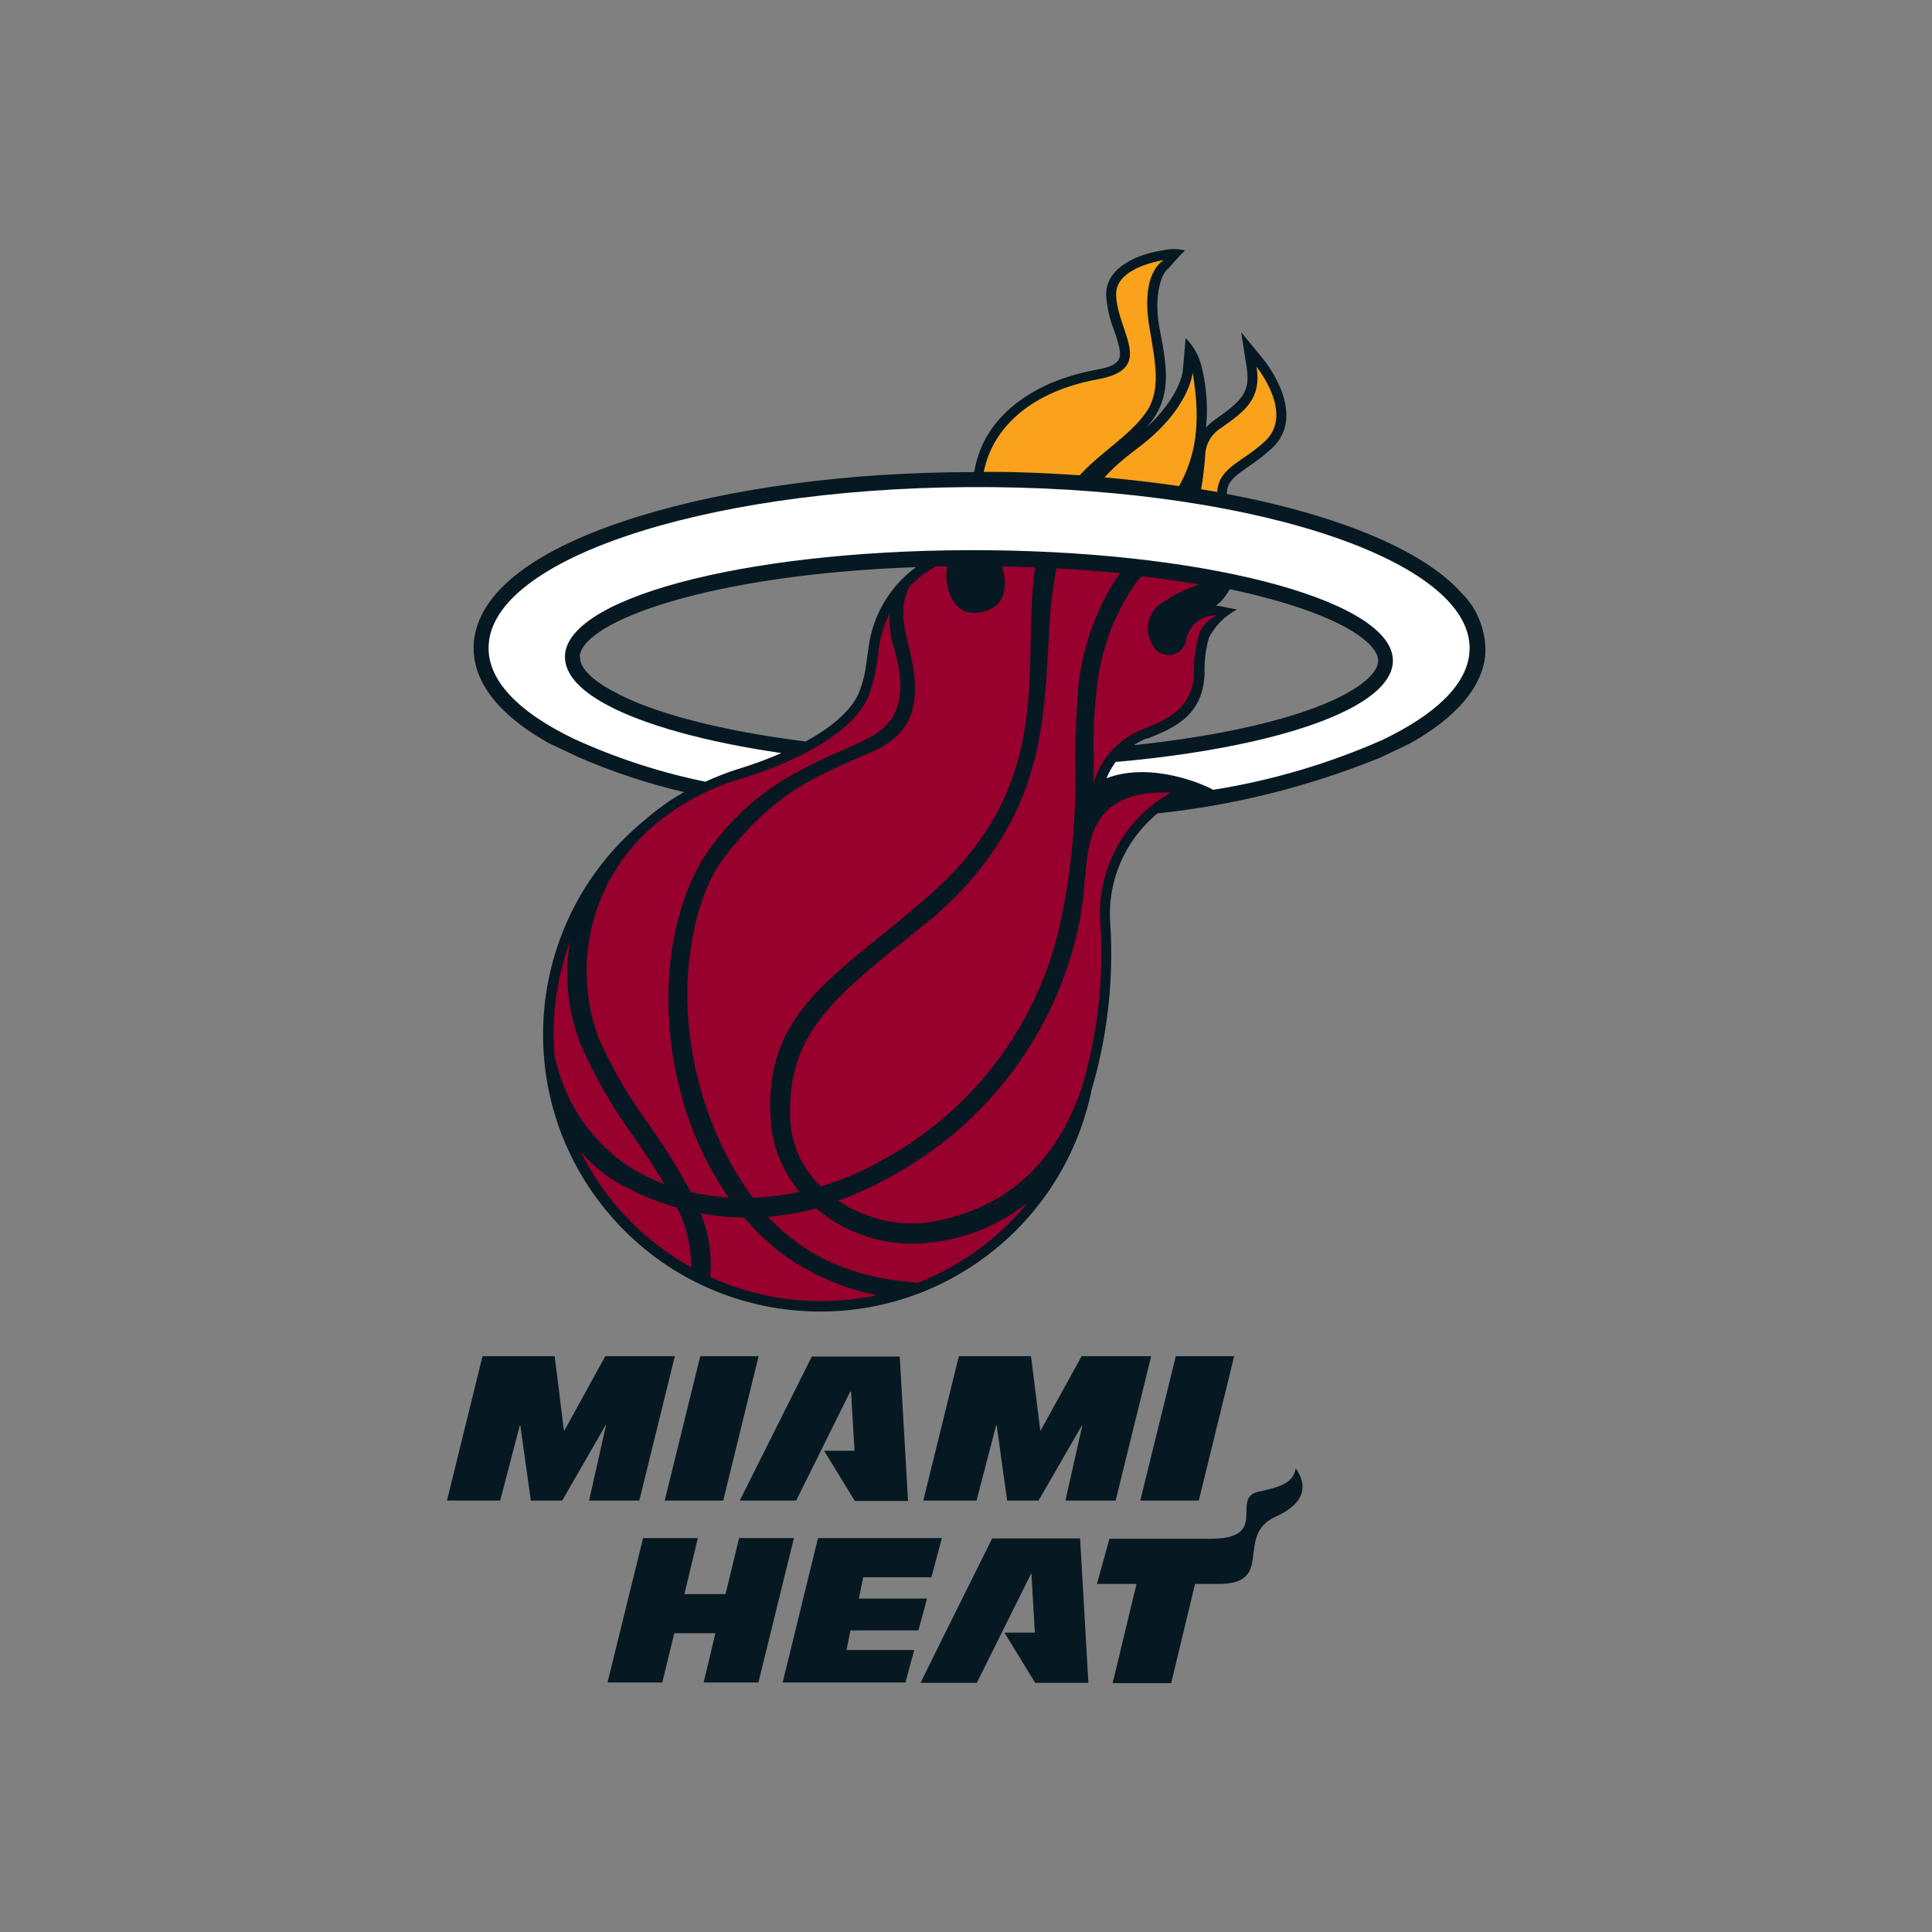 <?xml version="1.0" encoding="utf-8"?>
<!-- Generator: Adobe Illustrator 24.3.0, SVG Export Plug-In . SVG Version: 6.00 Build 0)  -->
<svg version="1.1" id="Layer_1" xmlns="http://www.w3.org/2000/svg" xmlns:xlink="http://www.w3.org/1999/xlink" x="0px" y="0px"
	 viewBox="0 0 200 200" style="enable-background:new 0 0 200 200;" xml:space="preserve">
<rect x="0" y="0" width="200" height="200" fill="#808080" stroke="none"/>
<style type="text/css">
	.st0{fill:#061922;}
	.st1{fill:#98002E;}
	.st2{fill:#FAA21B;}
	.st3{fill:#FFFFFF;}
</style>
<path class="st0" d="M151.22,61.3c-4-4.42-12.83-8.01-24.22-10.17c0-1.3,0.86-1.86,2.27-2.85c0.85-0.57,1.66-1.2,2.42-1.89
	c3.67-3.5-0.64-8.83-0.83-9.1l-2.37-2.89l0.57,3.69c0.39,2.54-0.55,3.43-3.3,5.36c-0.33,0.23-0.64,0.5-0.91,0.81
	c0.2-1.99,0.07-3.99-0.38-5.94c-0.23-1.26-0.83-2.42-1.73-3.33l-0.3,3.43c0,0-0.27,2.68-3.82,5.89c0.31-0.33,0.59-0.69,0.85-1.07
	c1.74-2.6,1.3-5.41,0.66-8.75L120,33.8c-0.6-3.47,0.34-5.64,0.94-5.99c0.58-0.72,1.73-1.89,1.73-1.89c-0.76-0.18-1.55-0.18-2.31,0
	c-2.22,0.3-5.95,1.62-5.85,4.67c0.09,1.28,0.38,2.53,0.86,3.72c0.4,1.2,0.78,2.33,0.44,2.91c-0.34,0.58-1.09,0.83-2.38,1.07
	c-5.2,0.95-9.23,3.39-11.28,6.89c-0.65,1.14-1.09,2.39-1.3,3.69c-13,0-25.25,1.65-34.78,4.6c-10.67,3.3-16.55,7.8-17.02,13
	c-0.23,2.73,1,6.68,7.8,10.48l0,0l1.95,0.92l0,0l1.03,0.49l0,0c3.55,1.54,7.22,2.76,10.98,3.64c-1.44,0.81-2.79,1.77-4.03,2.86
	c-12.28,10.01-14.12,28.07-4.11,40.35c10.01,12.28,28.07,14.12,40.35,4.11c5.13-4.18,8.65-10,9.98-16.48
	c1.64-5.56,2.3-11.37,1.94-17.16c-0.35-4.4,1.48-8.68,4.89-11.48c7.93-0.83,15.69-2.78,23.08-5.78l0,0l0.98-0.47l0,0l2.07-0.99l0,0
	c4.8-2.68,7.49-5.84,7.8-9.19C153.88,65.35,152.96,62.99,151.22,61.3z M141.91,66.86c0.82,0.9,0.77,1.47,0.75,1.66
	c-0.09,1.04-1.39,2.27-3.56,3.42l0,0c-4.56,2.4-12.4,4.21-21.72,5.2c0.41-0.28,0.84-0.51,1.3-0.7h0.16
	c2.68-1.09,5.72-2.33,5.86-6.76c-0.04-1.23,0.11-2.46,0.44-3.64c0.64-1.26,1.66-2.28,2.91-2.94l-1.88-0.38h-0.3
	c0.59-0.47,1.08-1.06,1.43-1.73C134.91,62.61,140.01,64.75,141.91,66.86L141.91,66.86z M60.01,67.95
	c0.31-3.65,13.51-8.49,34.81-9.24c-2.68,1.97-4.45,4.94-4.9,8.24l-0.22,1.59c-0.11,1-0.34,1.99-0.69,2.94
	c-0.82,2.16-3.13,3.9-5.6,5.28c-8.58-1.08-15.76-2.89-19.94-5.2l0,0c-2.26-1.2-3.52-2.52-3.42-3.6H60.01z"/>
<polygon class="st0" points="74.87,155.34 78.53,140.39 72.49,140.39 68.81,155.34 "/>
<path class="st0" d="M88.1,144.07l0.36,6.11h-3.15l3.18,5.2h5.51l-0.86-14.95h-9.1l-7.46,14.91h5.84l5.59-11.27L88.1,144.07z"/>
<polygon class="st0" points="74.06,169.07 72.84,174.17 78.51,174.17 82.19,159.22 76.51,159.22 75.11,165.02 70.85,165.02 
	72.24,159.22 66.57,159.22 62.89,174.17 68.56,174.17 69.8,169.07 "/>
<polygon class="st0" points="87.63,170.81 88.04,168.78 95.07,168.78 95.97,165.48 88.91,165.48 89.36,163.28 96.42,163.28 
	97.5,159.22 84.68,159.22 81.02,174.17 93.73,174.17 94.64,170.81 "/>
<polygon class="st0" points="124.1,155.34 127.76,140.39 121.72,140.39 118.04,155.34 "/>
<path class="st0" d="M134.13,152c0.81,1.12,1.68,3.3-2.05,4.99c-4.34,1.96,0,6.98-5.93,6.98h-2.44l-2.47,10.27h-6.06l2.47-10.27
	h-4.1l1.3-4.68h10.5c6.23,0,1.86-4.32,5.03-4.89C132.5,153.93,133.89,153.54,134.13,152z"/>
<polygon class="st0" points="58.38,148.1 57.42,140.39 49.95,140.39 46.27,155.34 51.78,155.34 53.82,147.52 53.86,147.52 
	54.95,155.34 58.2,155.34 62.7,147.52 62.74,147.52 60.98,155.34 66.18,155.34 69.86,140.39 62.66,140.39 58.42,148.1 "/>
<polygon class="st0" points="107.69,148.1 106.73,140.39 99.26,140.39 95.58,155.34 101.09,155.34 103.13,147.52 103.17,147.52 
	104.26,155.34 107.51,155.34 112.02,147.52 112.05,147.52 110.29,155.34 115.49,155.34 119.17,140.39 111.97,140.39 107.72,148.1 
	"/>
<path class="st0" d="M106.77,162.9l0.36,6.11h-3.15l3.18,5.2h5.51l-0.86-14.95h-9.1c0,0-7.45,14.95-7.41,14.95h5.82l5.6-11.27
	L106.77,162.9z"/>
<path class="st1" d="M57.38,109.1c0.87,4.55,3.45,8.59,7.2,11.31c1.31,0.9,2.72,1.63,4.21,2.18c-0.92-1.59-2-3.18-3.11-4.8
	c-2.17-2.97-4.02-6.17-5.51-9.53c-1.38-3.42-1.78-7.15-1.17-10.78l0,0c-1.12,3.06-1.69,6.29-1.69,9.54c0,0.69,0.03,1.37,0.08,2.03
	L57.38,109.1z"/>
<path class="st1" d="M62,107.54c1.45,3.21,3.24,6.26,5.33,9.1c1.53,2.17,2.92,4.43,4.19,6.76c1.28,0.3,2.59,0.5,3.9,0.57
	c-1.45-2.1-2.66-4.37-3.6-6.75c-3.98-9.89-3.41-22.1,1.53-29.2c2.46-3.49,5.73-6.34,9.53-8.28c3.38-1.85,5.49-2.39,7.63-3.68
	c2.14-1.29,3.59-3.72,2.05-8.94c-0.38-1.18-0.53-2.43-0.44-3.67c-0.58,1.14-0.97,2.36-1.14,3.63l0,0c-0.15,1.62-0.47,3.21-0.98,4.76
	c-2.05,5.41-12.1,8.41-13.4,8.81c-3.39,0.99-6.52,2.71-9.18,5.04C61.25,91.14,59.09,99.84,62,107.54z"/>
<path class="st1" d="M103.73,58.64c0.1,0.32,0.18,0.65,0.23,0.99c0.26,1.88-0.31,3.41-2.6,3.78s-3.2-1.69-3.38-3.38
	c-0.01-0.47,0.01-0.94,0.08-1.4h-1.2c-1,0.57-1.92,1.28-2.73,2.09c-0.47,1.03-1.04,2.44-0.16,5.76c1.55,5.85,0.9,9.39-3.81,11.4
	c-5.99,2.6-9.82,4.1-14.95,10.56c-2.52,3.09-3.82,8.19-4.04,13.32c-0.15,5.01,0.74,9.99,2.6,14.64c1.05,2.7,2.45,5.26,4.16,7.6
	c1.63-0.07,3.25-0.28,4.85-0.62c-1.79-2.1-2.84-4.73-3-7.49c-0.61-9.49,4.5-13.48,12.38-19.79l3.51-2.96
	c14.04-11.92,9.94-24.05,11.49-34.41C106.02,58.7,104.88,58.66,103.73,58.64z"/>
<path class="st1" d="M109.36,58.84c-0.41,2.15-0.66,4.32-0.75,6.5c-0.56,9.02-0.29,19.24-11.7,29.38l-3.41,2.76
	c-7.64,6.14-12.01,9.96-11.7,18.29c0.09,2.68,1.24,5.21,3.18,7.05c2.19-0.66,4.3-1.56,6.29-2.69c9.55-5.16,16.34-14.26,18.56-24.88
	c1.16-5.56,1.64-11.23,1.46-16.9c0-2.26,0.29-6.69,0.29-6.69c0.33-4.21,1.71-8.28,4.02-11.82c0.1-0.17,0.21-0.34,0.33-0.51
	C113.79,59.12,111.62,58.96,109.36,58.84z"/>
<path class="st1" d="M112.7,87.84L112.7,87.84c-0.31,1.62-0.39,3.43-0.58,5.2c-0.09,0.69-0.19,1.3-0.29,2.02l-0.12,0.55
	c-2.31,11.18-9.45,20.76-19.5,26.18c-1.74,0.99-3.56,1.82-5.45,2.5c2.67,1.8,5.89,2.61,9.1,2.29c9.37-1.4,13.94-7.53,16.15-14.07
	c1.62-5.48,2.27-11.2,1.9-16.9c-0.41-5.56,2.44-10.85,7.31-13.56C115.31,81.8,113.36,84.4,112.7,87.84z"/>
<path class="st1" d="M106.5,124.4c-2.84,2.3-6.28,3.76-9.91,4.2c-4.27,0.6-8.59-0.62-11.92-3.35l-0.18-0.16
	c-1.63,0.44-3.3,0.73-4.98,0.87c3.8,4.07,8.77,6.37,15.44,6.82h0.1c4.51-1.77,8.47-4.7,11.5-8.48L106.5,124.4z"/>
<path class="st1" d="M71.55,131.2c0.01-2.15-0.48-4.26-1.46-6.18c-2.36-0.67-4.62-1.66-6.72-2.92c-1.22-0.82-2.33-1.81-3.29-2.93
	l0,0C62.6,124.25,66.6,128.45,71.55,131.2z"/>
<path class="st1" d="M90.68,134.06c-3.52-0.72-6.85-2.18-9.75-4.3c-1.43-1.1-2.74-2.34-3.9-3.72c-1.51-0.02-3.02-0.16-4.51-0.44
	c0.87,2.08,1.21,4.35,0.99,6.59l0,0c3.6,1.65,7.52,2.5,11.48,2.5c1.94,0,3.87-0.2,5.76-0.6L90.68,134.06z"/>
<path class="st1" d="M122.8,66.2c-0.12,1-1.04,1.72-2.04,1.6c-0.55-0.07-1.05-0.38-1.34-0.86c-0.93-1.32-0.75-3.11,0.42-4.22
	c1.31-0.96,2.75-1.71,4.29-2.22l0,0c-1.86-0.31-3.9-0.6-5.94-0.85l-0.09,0.09l-0.55,0.65c-2.38,3.42-3.79,7.43-4.08,11.58l-0.1,0.88
	c-0.16,1.85-0.21,3.72-0.16,5.58v0.92c0,0.77,0,1.52-0.09,2.26l0,0c0-0.31,0-0.43,0-0.27c0.68-2.64,2.58-4.8,5.11-5.82
	c2.6-1.07,5.2-2.05,5.38-5.9c-0.03-1.36,0.15-2.71,0.53-4.02c0.34-0.85,1.01-1.53,1.86-1.88C124.45,63.6,123.07,64.67,122.8,66.2z"
	/>
<path class="st2" d="M126,50.93c0.19-2.6,2.6-3.04,4.98-5.28c3.03-2.87-0.9-7.67-0.9-7.67c0.49,3.22-1,4.46-3.73,6.36
	c-0.88,0.55-1.46,1.48-1.57,2.51c-0.08,1.27-0.22,2.54-0.44,3.8L126,50.93z"/>
<path class="st2" d="M117.68,46.46c-0.73,0.55-1.4,1.09-2.04,1.66c-0.64,0.57-0.9,0.86-1.3,1.3c2.6,0.23,5.2,0.53,7.72,0.9
	c1.59-2.9,2.35-6.17,1.4-11.76C123.46,38.53,123.24,42.32,117.68,46.46z"/>
<path class="st2" d="M102.84,48.85c3.03,0,6.02,0.16,8.92,0.35l0.29-0.29c1.95-2.09,4.97-3.9,6.58-6.21
	c1.61-2.31,0.96-5.2,0.38-8.68c-1.04-5.99,1.5-7.1,1.5-7.1s-5.07,0.69-4.97,3.61c0.13,3.9,4.17,7.63-1.92,8.74
	c-6.69,1.22-10.85,4.85-11.78,9.58H102.84z"/>
<path class="st3" d="M102.82,50.43c-28.04-0.29-51.44,6.96-52.22,16.16c-0.34,3.67,2.98,7.1,8.85,9.91
	c4.34,1.98,8.9,3.47,13.57,4.42c1.09-0.5,2.21-0.94,3.35-1.3c1.54-0.47,3.05-1.02,4.52-1.66c-7.8-1.14-14.21-2.9-18.12-5.02
	c-2.89-1.56-4.43-3.32-4.28-5.2c0.56-6.19,20.19-11.01,43.86-10.78s42.41,5.52,41.83,11.71c-0.16,1.68-1.72,3.26-4.39,4.67
	c-4.94,2.6-13.68,4.6-24.3,5.54c-0.38,0.52-0.7,1.08-0.95,1.68c4.82-1.82,10.4,0.88,10.4,0.88c0.22,0.09,0.44,0.2,0.64,0.32
	c6.07-0.96,11.99-2.71,17.61-5.2c5.37-2.6,8.62-5.63,8.92-8.96C152.95,58.4,130.87,50.7,102.82,50.43z"/>
</svg>
